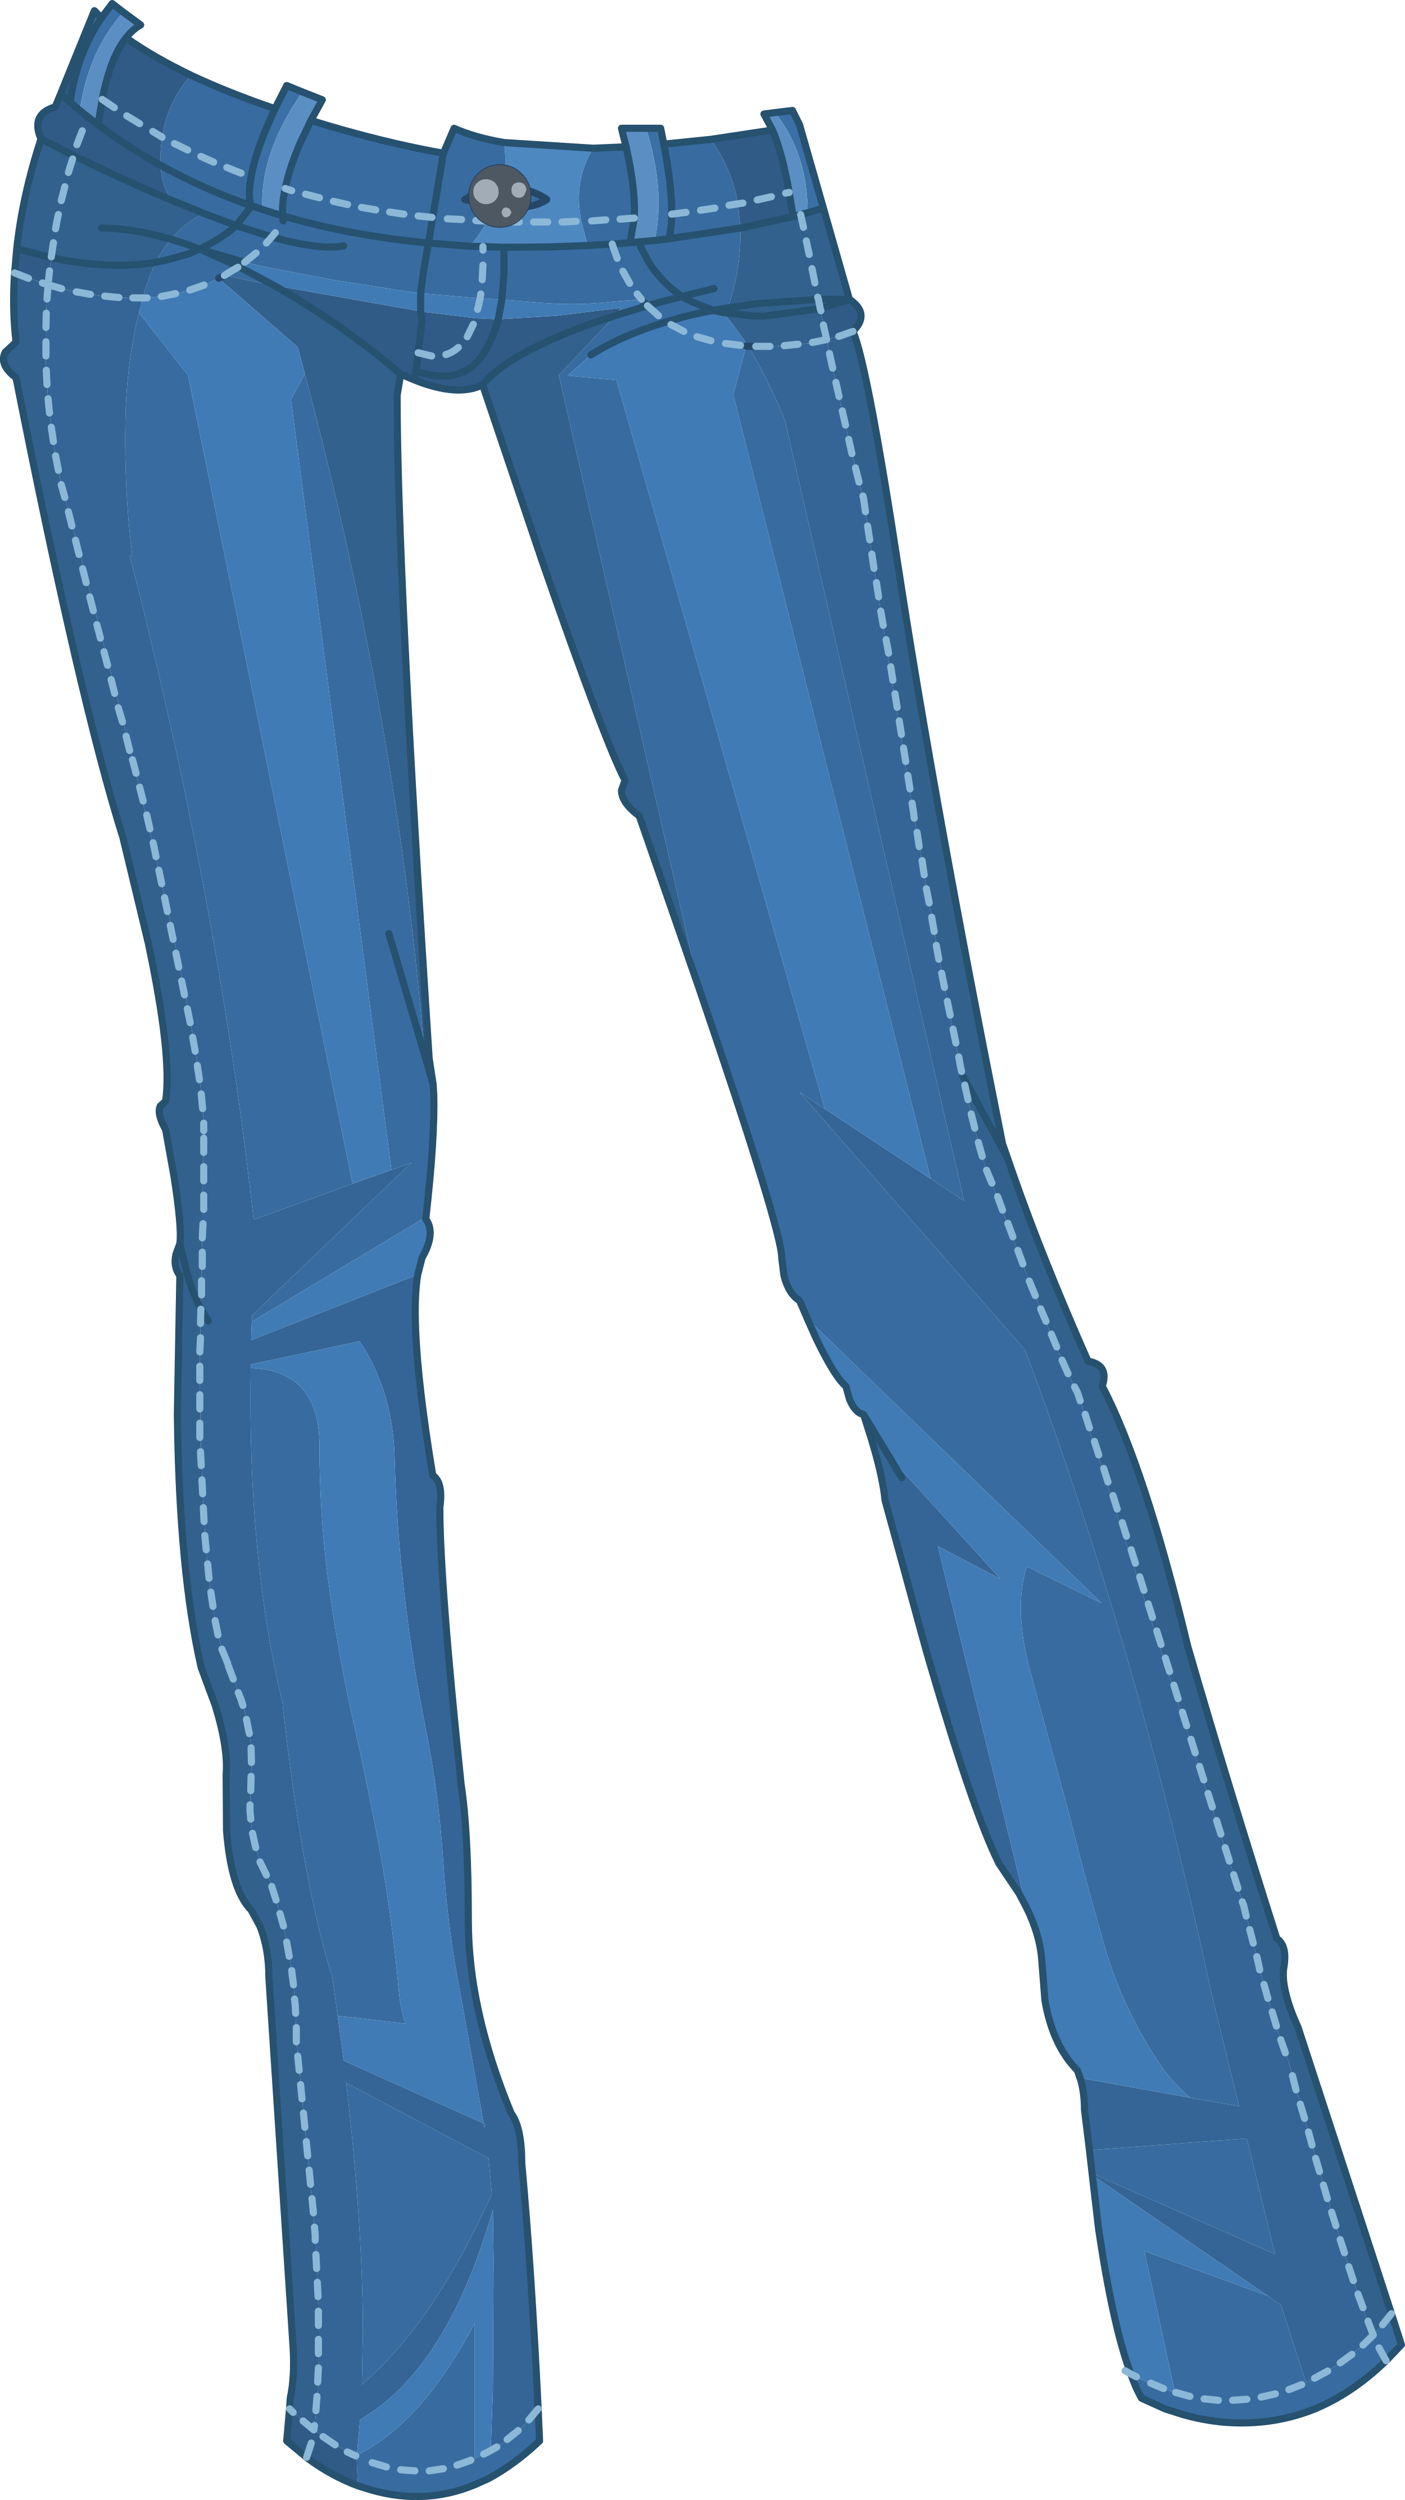 <?xml version="1.0" encoding="UTF-8" standalone="no"?>
<svg xmlns:xlink="http://www.w3.org/1999/xlink" height="350.8px" width="197.25px" xmlns="http://www.w3.org/2000/svg">
  <g transform="matrix(1.0, 0.0, 0.0, 1.0, 0.5, 0.5)">
    <path d="M9.15 9.85 L12.75 1.0 13.75 2.0 Q11.15 5.8 10.0 10.5 L9.15 9.85 M26.3 10.05 Q31.5 12.5 38.1 14.75 L36.7 17.95 Q35.2 21.65 34.75 24.35 34.3 26.7 34.7 28.35 28.0 26.0 22.05 22.7 28.0 26.0 34.7 28.35 L34.75 28.5 34.8 28.35 36.35 28.9 39.2 29.8 Q39.05 28.05 39.55 25.95 40.1 23.1 41.65 19.55 L43.15 16.4 Q53.2 19.5 61.75 21.0 L63.25 17.5 Q66.15 18.8 70.25 19.5 70.75 22.65 70.0 25.75 L72.75 26.0 Q74.9 26.5 76.25 27.5 74.05 29.05 69.2 28.45 L69.05 28.45 68.0 30.55 66.5 32.75 65.45 34.05 67.3 34.1 70.25 34.2 76.5 34.15 82.0 33.95 82.0 33.8 81.75 33.0 81.1 30.55 Q79.95 24.75 82.8 20.3 L87.4 20.1 Q88.75 26.1 88.55 30.1 L87.95 33.55 91.35 33.25 91.4 33.25 93.4 33.0 Q93.8 31.55 93.8 29.55 93.85 25.7 92.7 19.75 L92.95 19.7 99.3 19.05 Q102.25 23.15 103.1 28.1 L103.45 31.5 103.45 32.95 Q103.35 37.85 101.7 42.7 L100.5 42.9 100.95 43.35 99.65 43.05 Q96.1 43.7 93.1 44.65 86.9 46.5 82.45 49.3 L79.2 52.2 86.05 52.85 115.3 155.1 111.75 152.75 143.4 188.9 Q158.95 230.1 169.65 279.45 L173.45 295.05 166.6 293.85 Q164.2 291.85 162.35 289.15 157.1 281.4 154.5 272.35 151.8 262.95 149.45 253.5 L144.45 235.15 Q141.65 225.6 143.65 219.3 L154.15 224.45 112.85 184.55 111.75 182.0 Q110.2 181.05 109.55 178.45 L109.25 176.0 Q109.25 172.2 97.65 138.2 L77.95 52.15 85.85 43.8 85.9 43.7 85.95 43.75 90.4 42.4 90.25 42.25 89.55 41.5 85.4 41.85 Q80.5 42.4 75.6 42.0 L69.95 41.55 70.25 37.85 70.25 34.2 70.25 37.85 69.95 41.55 66.9 41.35 66.15 41.3 58.55 40.65 56.4 40.35 46.7 38.85 37.2 37.05 33.85 36.3 33.0 36.9 38.05 39.6 31.0 38.15 30.8 38.25 30.2 38.55 Q25.35 41.0 19.55 41.3 L19.75 40.5 Q20.45 38.2 21.4 36.3 L22.85 36.0 25.9 35.15 26.15 35.05 27.5 34.45 26.15 35.05 25.9 35.15 22.85 36.0 21.4 36.3 Q22.2 34.7 23.2 33.45 L23.4 33.15 23.05 32.95 23.65 32.9 Q25.55 30.65 28.15 29.45 L23.6 27.6 Q22.25 25.6 22.1 23.45 L22.05 22.7 Q21.95 20.6 22.25 18.75 23.0 13.8 26.3 10.05 M194.85 324.15 L196.25 328.5 194.1 330.75 Q189.25 335.45 183.75 337.65 178.05 339.85 171.65 339.4 168.45 339.15 165.4 338.25 L163.05 337.5 159.75 336.0 Q158.95 334.6 158.25 332.6 161.35 334.25 164.45 335.2 L160.15 315.35 177.5 321.65 179.35 322.95 182.85 333.8 184.6 332.9 Q189.15 330.4 192.3 327.15 L194.85 324.15 M152.85 304.7 L152.45 301.2 174.55 299.55 178.5 315.8 152.9 304.5 152.9 304.55 152.85 304.7 M151.25 291.45 L151.15 291.15 151.3 291.1 151.25 291.45 M121.7 201.0 L120.75 198.0 124.3 203.85 121.7 201.0 M60.3 151.6 L60.4 153.15 Q60.55 159.3 59.3 170.3 L59.25 170.5 59.15 170.35 34.85 184.95 34.9 184.05 57.25 162.65 54.45 163.65 40.35 55.55 42.3 51.95 Q55.35 100.9 59.1 147.5 L59.3 148.15 60.3 151.6 M75.05 337.5 L75.25 342.0 Q71.7 345.35 68.05 347.3 L66.15 348.15 Q58.65 351.25 50.55 348.55 L49.75 348.3 49.55 344.15 49.6 344.0 Q58.8 339.45 66.15 325.45 L66.15 344.5 68.4 343.35 Q72.35 341.05 75.05 337.5 M47.75 34.0 Q44.45 34.65 37.65 32.75 L32.65 31.15 34.75 28.5 32.65 31.15 37.65 32.75 Q44.45 34.65 47.75 34.0 M69.05 28.45 L64.75 27.5 Q67.25 25.85 70.0 25.75 67.25 25.85 64.75 27.5 L69.05 28.45 M82.0 33.95 L82.05 33.95 84.5 33.8 85.45 33.75 87.95 33.55 85.45 33.75 84.5 33.8 82.05 33.95 82.0 33.95 M89.45 34.15 L90.5 36.15 Q92.4 39.2 95.25 41.1 L94.85 41.2 93.9 41.45 91.4 42.1 90.4 42.4 91.4 42.1 93.9 41.45 94.85 41.2 95.25 41.1 Q92.4 39.2 90.5 36.15 L89.45 34.15 M130.15 164.9 L102.45 54.9 104.25 48.05 104.35 47.8 104.55 48.1 105.1 48.1 104.7 48.35 105.75 50.15 Q107.95 54.15 109.7 58.45 L134.85 168.0 130.15 164.9 M85.85 43.8 L85.95 43.75 85.85 43.8 M58.55 43.15 L58.55 43.2 58.3 43.15 58.55 43.15 M58.55 40.65 L58.9 37.95 59.65 33.6 65.45 34.05 59.65 33.6 58.9 37.95 58.55 40.65 M39.2 29.8 L39.25 30.5 39.6 29.9 39.2 29.8 M19.0 43.35 L25.9 52.15 49.0 165.6 35.1 170.65 Q30.3 127.5 18.75 81.55 L17.7 77.5 18.05 77.4 Q16.9 68.05 17.1 58.45 17.25 50.55 19.0 43.35 M27.5 34.45 L27.65 34.5 33.0 36.9 27.65 34.5 27.7 34.35 27.55 34.45 27.4 34.4 27.5 34.45 27.4 34.4 27.55 34.45 27.5 34.45 M33.85 36.3 L29.15 34.95 27.65 34.5 29.15 34.95 33.85 36.3 M23.05 32.95 L23.5 33.05 24.05 33.25 25.2 33.6 27.4 34.4 25.2 33.6 24.05 33.25 23.5 33.05 23.05 32.95 M59.65 33.6 L61.75 21.0 59.65 33.6 Q48.95 32.6 39.6 29.9 48.95 32.6 59.65 33.6 M27.7 34.35 Q30.75 32.9 32.65 31.15 L28.15 29.45 32.65 31.15 Q30.75 32.9 27.7 34.35 M114.65 42.8 L114.4 41.5 118.75 41.5 114.65 42.8 M100.5 42.9 L99.65 43.05 96.5 41.8 99.65 43.05 100.5 42.9 M96.0 41.55 L95.25 41.1 97.85 40.45 99.75 40.0 97.85 40.45 95.25 41.1 96.0 41.55 M104.25 48.05 L104.55 48.1 104.25 48.05 M93.4 33.0 L103.45 31.5 93.4 33.0 M59.1 147.5 L54.1 130.5 59.1 147.5 M67.4 297.45 L67.7 297.6 67.5 298.0 67.4 297.45 M46.9 282.35 L46.15 276.95 Q41.9 263.45 39.15 238.45 34.25 218.05 34.7 191.45 44.4 191.8 44.35 202.45 44.35 211.85 45.55 221.05 46.8 230.55 48.85 239.9 51.0 249.4 52.8 259.0 54.55 268.65 55.45 278.45 55.7 281.45 56.45 283.45 L46.9 282.35 M68.55 307.35 Q60.4 325.5 50.3 334.1 L50.45 326.05 Q50.35 311.05 48.1 291.75 L68.1 302.35 68.55 307.35" fill="#386ca0" fill-rule="evenodd" stroke="none"/>
    <path d="M10.0 10.5 Q11.15 5.8 13.75 2.0 L15.25 0.0 16.8 1.2 Q11.9 6.7 10.7 15.0 L9.35 13.85 Q9.55 12.1 10.0 10.5 M38.1 14.75 L39.75 11.5 41.95 12.4 Q35.9 21.1 36.35 28.9 L34.8 28.35 34.7 28.35 Q34.3 26.7 34.75 24.35 35.2 21.65 36.7 17.95 L38.1 14.75 M90.2 17.5 L92.25 17.5 92.7 19.75 Q93.85 25.7 93.8 29.55 93.8 31.55 93.4 33.0 L91.4 33.25 Q92.95 26.25 90.2 17.5 M108.3 15.3 L110.75 15.0 111.75 17.0 115.1 28.7 112.9 29.35 Q112.85 20.95 108.3 15.3" fill="#3a70a5" fill-rule="evenodd" stroke="none"/>
    <path d="M16.8 1.2 L19.25 3.0 Q18.15 3.6 17.2 4.8 15.0 7.55 13.85 13.45 L13.25 17.0 11.9 15.95 10.7 15.0 Q11.9 6.7 16.8 1.2 M41.95 12.4 L44.75 13.5 43.15 16.4 41.65 19.55 Q40.1 23.1 39.55 25.95 39.05 28.05 39.2 29.8 L36.35 28.9 Q35.9 21.1 41.95 12.4 M87.4 20.1 L86.75 17.5 90.15 17.5 90.2 17.5 Q92.95 26.25 91.4 33.25 L91.35 33.25 87.95 33.55 88.55 30.1 Q88.75 26.1 87.4 20.1 M107.95 17.75 L106.75 15.5 108.3 15.3 Q112.85 20.95 112.9 29.35 L111.9 29.6 110.85 29.9 110.3 26.5 Q109.3 20.85 107.95 17.75" fill="#5b8fc4" fill-rule="evenodd" stroke="none"/>
    <path d="M9.15 9.85 L10.0 10.5 Q9.55 12.1 9.35 13.85 L10.7 15.0 11.9 15.95 13.25 17.0 13.85 13.45 Q15.0 7.55 17.2 4.8 21.0 7.5 26.3 10.05 23.0 13.8 22.25 18.75 21.95 20.6 22.05 22.7 17.45 20.15 13.25 17.0 17.45 20.15 22.05 22.7 L22.1 23.45 Q22.25 25.6 23.6 27.6 L22.75 27.25 Q15.95 24.35 9.8 21.3 L5.25 19.0 Q3.75 15.5 7.25 14.5 L8.0 12.7 9.15 9.85 M99.3 19.05 L107.95 17.75 Q109.3 20.85 110.3 26.5 L110.85 29.9 103.45 31.5 103.1 28.1 Q102.25 23.15 99.3 19.05 M118.75 41.5 Q121.75 43.5 119.25 46.0 L115.55 47.15 115.1 45.0 114.65 42.8 118.75 41.5 M67.25 53.5 Q63.75 55.25 57.65 52.8 L55.75 52.0 Q49.9 46.9 41.7 41.75 39.85 40.6 38.05 39.6 L40.0 39.9 58.3 43.15 58.55 43.2 66.25 44.15 69.45 44.3 77.65 43.8 86.65 42.7 85.9 43.7 85.85 43.8 Q71.3 48.5 67.25 53.5 M49.75 348.3 Q46.1 346.95 42.7 344.45 L39.75 342.0 40.15 337.5 43.55 340.45 Q46.5 342.7 49.45 344.1 L49.5 344.15 49.55 344.15 49.75 348.3 M1.55 37.8 L1.85 34.4 6.7 35.65 Q6.4 37.5 6.25 39.45 L1.55 37.8 M8.0 12.7 L9.35 13.85 8.0 12.7 M57.65 52.8 L57.9 51.55 Q66.5 54.6 69.25 44.9 L69.45 44.3 69.25 44.9 Q66.5 54.6 57.9 51.55 L57.65 52.8 M58.55 43.2 L58.75 44.5 57.9 51.55 58.75 44.5 58.55 43.2" fill="#2f5b86" fill-rule="evenodd" stroke="none"/>
    <path d="M115.1 28.7 L118.75 41.5 114.4 41.5 114.65 42.8 106.85 43.85 105.4 43.85 100.95 43.35 105.4 43.85 106.85 43.85 114.65 42.8 115.1 45.0 115.55 47.15 119.25 46.0 Q121.25 50.5 125.75 80.0 130.75 112.5 140.25 160.0 L139.95 160.2 134.65 150.45 139.95 160.2 140.95 162.0 141.75 164.3 Q145.9 176.15 152.25 190.5 155.25 191.0 154.25 194.0 160.25 205.5 166.25 230.5 171.75 249.5 178.75 271.5 180.25 272.5 179.75 275.5 179.25 278.5 181.75 284.0 L194.85 324.15 192.3 327.15 Q188.4 317.7 180.45 288.85 178.75 284.65 176.25 275.35 L174.1 266.85 150.75 194.85 Q148.7 191.1 143.5 177.95 L138.75 165.5 Q137.2 162.35 134.65 150.45 L134.4 149.45 Q131.65 136.4 127.75 113.5 123.95 90.85 120.75 69.5 119.2 64.0 115.55 47.15 110.6 48.3 105.1 48.1 L104.55 48.1 104.35 47.8 Q102.75 45.35 100.95 43.35 L100.5 42.9 101.7 42.7 Q103.35 37.85 103.45 32.95 L103.45 31.5 110.85 29.9 111.9 29.6 112.9 29.35 115.1 28.7 M97.65 138.2 L89.25 114.0 Q86.75 112.15 86.75 110.4 L87.25 109.0 Q84.45 103.7 75.55 78.05 L67.25 53.5 Q71.3 48.5 85.85 43.8 L77.95 52.15 97.65 138.2 M55.75 52.0 L55.25 55.0 Q55.25 79.0 59.75 148.0 L59.3 148.15 59.1 147.5 Q55.35 100.9 42.3 51.95 L41.3 48.2 30.2 38.55 30.8 38.25 31.0 38.15 38.05 39.6 Q39.85 40.6 41.7 41.75 49.9 46.9 55.75 52.0 M40.15 337.5 L40.25 336.0 Q40.9 332.9 40.65 328.9 L37.25 277.0 Q37.25 272.95 36.0 269.8 L34.75 267.5 Q31.95 264.7 31.3 256.3 L31.25 248.5 Q31.55 244.75 29.7 238.75 L27.75 233.5 Q24.65 220.05 24.4 197.95 L24.75 178.5 Q23.8 177.25 24.2 175.5 L24.75 174.0 Q25.05 171.8 23.95 164.7 L22.75 158.0 Q21.5 155.8 22.0 154.7 L22.75 154.0 Q23.7 147.75 20.3 131.75 L16.75 117.0 Q10.75 98.0 1.75 52.5 -0.7 50.65 0.25 48.9 L1.75 47.5 Q1.2 42.8 1.55 37.8 L6.25 39.45 Q6.4 37.5 6.7 35.65 L1.85 34.4 Q2.65 27.0 5.25 19.0 L9.8 21.3 Q15.95 24.35 22.75 27.25 L23.6 27.6 28.15 29.45 Q25.55 30.65 23.65 32.9 L23.05 32.95 23.4 33.15 23.2 33.45 Q22.2 34.7 21.4 36.3 20.45 38.2 19.75 40.5 L19.55 41.3 17.45 41.3 Q12.05 41.15 6.25 39.45 5.0 53.25 8.1 67.5 13.1 85.65 18.1 106.1 28.1 146.9 28.1 158.15 L27.7 183.2 Q26.65 181.2 25.75 178.15 L24.75 174.0 25.75 178.15 Q26.65 181.2 27.7 183.2 L27.55 191.0 Q27.7 225.35 31.45 232.85 L33.35 238.0 Q35.2 244.0 34.75 248.15 L34.6 253.6 Q34.95 259.75 37.45 263.5 L39.3 269.75 Q40.55 275.3 40.95 280.9 L41.1 285.5 43.75 313.1 Q45.0 332.05 43.55 340.45 L40.15 337.5 M6.7 35.65 Q14.9 37.4 21.4 36.3 14.9 37.4 6.7 35.65 M13.75 31.5 Q17.55 31.5 21.9 32.65 L23.05 32.95 21.9 32.65 Q17.55 31.5 13.75 31.5 M101.7 42.7 L105.45 42.15 105.85 42.1 114.4 41.5 105.85 42.1 105.45 42.15 101.7 42.7 M152.9 304.5 L152.85 304.7 152.9 304.55 152.9 304.5 M49.6 344.0 L49.55 344.15 49.5 344.15 49.45 344.1 49.6 344.0" fill="#32618d" fill-rule="evenodd" stroke="none"/>
    <path d="M70.25 19.5 L82.8 20.3 Q79.95 24.75 81.1 30.55 L81.75 33.0 82.0 33.8 82.0 33.95 76.5 34.15 70.25 34.2 67.3 34.1 65.45 34.05 66.5 32.75 68.0 30.55 69.05 28.45 69.2 28.45 Q74.05 29.05 76.25 27.5 74.9 26.5 72.75 26.0 L70.0 25.75 Q70.75 22.65 70.25 19.5" fill="#4e88c0" fill-rule="evenodd" stroke="none"/>
    <path d="M152.45 301.2 L151.75 295.5 Q151.75 293.3 151.25 291.45 L151.3 291.1 166.6 293.85 173.45 295.05 169.65 279.45 Q158.95 230.1 143.4 188.9 L111.75 152.75 115.3 155.1 130.15 164.9 134.85 168.0 109.7 58.45 Q107.95 54.15 105.75 50.15 L104.7 48.35 105.1 48.1 Q110.6 48.3 115.55 47.15 119.2 64.0 120.75 69.5 123.95 90.85 127.75 113.5 131.65 136.4 134.4 149.45 L134.65 150.45 Q137.2 162.35 138.75 165.5 L143.5 177.95 Q148.7 191.1 150.75 194.85 L174.1 266.85 176.25 275.35 Q178.75 284.65 180.45 288.85 188.4 317.7 192.3 327.15 189.15 330.4 184.6 332.9 L182.85 333.8 179.35 322.95 177.5 321.65 152.85 304.7 152.9 304.5 178.5 315.8 174.55 299.55 152.45 301.2 M143.6 267.15 L142.55 265.15 139.75 261.0 Q136.0 253.5 129.5 231.0 L123.75 210.0 Q123.45 206.9 122.05 202.15 L121.7 201.0 124.3 203.85 139.95 221.05 131.15 216.45 143.6 267.15 M58.15 178.35 Q57.65 181.25 57.85 186.05 58.15 193.8 60.25 206.5 61.75 207.5 61.25 211.0 61.25 221.5 64.25 250.0 65.25 256.5 65.25 269.0 65.25 281.5 71.25 296.0 72.75 298.0 72.75 303.0 74.1 317.8 75.05 337.5 72.35 341.05 68.4 343.35 L68.7 334.95 68.8 316.45 68.7 309.55 Q62.25 332.0 50.05 339.0 L49.6 344.0 49.45 344.1 Q46.5 342.7 43.55 340.45 45.0 332.05 43.75 313.1 L41.1 285.5 40.95 280.9 Q40.55 275.3 39.3 269.75 L37.45 263.5 Q34.95 259.75 34.6 253.6 L34.75 248.15 Q35.2 244.0 33.35 238.0 L31.45 232.85 Q27.7 225.35 27.55 191.0 L27.7 183.2 28.1 158.15 Q28.1 146.9 18.1 106.1 13.1 85.65 8.1 67.5 5.0 53.25 6.25 39.45 12.05 41.15 17.45 41.3 L19.55 41.3 19.0 43.35 Q17.25 50.55 17.1 58.45 16.9 68.05 18.05 77.4 L17.7 77.5 18.75 81.55 Q30.3 127.5 35.1 170.65 L49.0 165.6 54.45 163.65 57.25 162.65 34.9 184.05 34.85 184.95 34.75 187.55 58.15 178.35 M126.1 206.85 L124.3 203.85 126.1 206.85 M67.4 297.45 L64.25 279.85 Q62.4 270.5 61.75 261.0 61.15 251.35 59.25 241.95 57.35 232.45 56.25 222.95 55.15 213.5 54.9 203.95 54.65 194.7 50.0 187.7 L34.7 190.95 34.7 191.45 Q34.25 218.05 39.15 238.45 41.9 263.45 46.15 276.95 L46.9 282.35 47.75 288.65 67.4 297.45 67.5 298.0 67.7 297.6 67.4 297.45 M28.75 184.85 L27.7 183.2 28.75 184.85 M68.55 307.35 L68.1 302.35 48.1 291.75 Q50.35 311.05 50.45 326.05 L50.3 334.1 Q60.4 325.5 68.55 307.35" fill="#346596" fill-rule="evenodd" stroke="none"/>
    <path d="M158.25 332.6 Q155.7 325.75 153.7 312.0 L152.85 304.7 177.5 321.65 160.15 315.35 164.45 335.2 Q161.35 334.25 158.25 332.6 M151.15 291.15 L150.75 290.0 Q147.3 286.55 146.2 280.2 L145.75 274.5 Q145.5 271.0 143.6 267.15 L131.15 216.45 139.95 221.05 124.3 203.85 120.75 198.0 Q119.5 197.7 118.75 195.8 L118.25 194.0 Q116.7 192.75 114.05 187.25 L112.85 184.55 154.15 224.45 143.65 219.3 Q141.65 225.6 144.45 235.15 L149.45 253.5 Q151.8 262.95 154.5 272.35 157.1 281.4 162.35 289.15 164.2 291.85 166.6 293.85 L151.3 291.1 151.15 291.15 M59.25 170.5 Q60.75 172.5 58.75 176.0 L58.15 178.35 34.75 187.55 34.85 184.95 59.15 170.35 59.25 170.5 M115.3 155.1 L86.05 52.85 79.2 52.2 82.45 49.3 Q86.9 46.5 93.1 44.65 96.1 43.7 99.65 43.05 L100.95 43.35 Q102.75 45.35 104.35 47.8 L104.25 48.05 102.45 54.9 130.15 164.9 115.3 155.1 M89.55 41.5 L90.25 42.25 90.4 42.4 85.95 43.75 85.9 43.7 86.65 42.7 77.65 43.8 69.45 44.3 69.95 41.55 69.45 44.3 66.25 44.15 58.55 43.2 58.55 43.15 58.55 40.65 58.55 43.15 58.3 43.15 40.0 39.9 38.05 39.6 33.0 36.9 33.85 36.3 37.2 37.05 46.7 38.85 56.4 40.35 58.55 40.65 66.15 41.3 66.9 41.35 69.95 41.55 75.6 42.0 Q80.5 42.4 85.4 41.85 L89.55 41.5 M30.2 38.55 L41.3 48.2 42.3 51.95 40.35 55.55 54.45 163.65 49.0 165.6 25.9 52.15 19.0 43.35 19.55 41.3 Q25.35 41.0 30.2 38.55 M34.7 191.45 L34.7 190.95 50.0 187.7 Q54.65 194.7 54.9 203.95 55.15 213.5 56.25 222.95 57.35 232.45 59.25 241.95 61.15 251.35 61.75 261.0 62.4 270.5 64.25 279.85 L67.4 297.45 47.75 288.65 46.9 282.35 56.45 283.45 Q55.7 281.45 55.45 278.45 54.55 268.65 52.8 259.0 51.0 249.4 48.85 239.9 46.8 230.55 45.55 221.05 44.35 211.85 44.35 202.45 44.4 191.8 34.7 191.45 M49.6 344.0 L50.05 339.0 Q62.25 332.0 68.7 309.55 L68.8 316.45 68.7 334.95 68.4 343.35 66.15 344.5 66.15 325.45 Q58.8 339.45 49.6 344.0" fill="#407bb5" fill-rule="evenodd" stroke="none"/>
    <path d="M13.75 2.0 L12.75 1.0 9.15 9.85 10.0 10.5 Q11.15 5.8 13.75 2.0 L15.25 0.0 16.8 1.2 19.25 3.0 Q18.15 3.6 17.2 4.8 21.0 7.5 26.3 10.05 31.5 12.5 38.1 14.75 L39.75 11.5 41.95 12.4 44.75 13.5 43.15 16.4 Q53.2 19.5 61.75 21.0 L63.25 17.5 Q66.15 18.8 70.25 19.5 L82.8 20.3 87.4 20.1 86.75 17.5 90.15 17.5 M90.2 17.5 L92.25 17.5 92.7 19.75 92.95 19.7 99.3 19.05 107.95 17.75 106.75 15.5 108.3 15.3 110.75 15.0 111.75 17.0 115.1 28.7 118.75 41.5 Q121.75 43.5 119.25 46.0 121.25 50.5 125.75 80.0 130.75 112.5 140.25 160.0 L140.95 162.0 141.75 164.3 Q145.9 176.15 152.25 190.5 155.25 191.0 154.25 194.0 160.25 205.5 166.25 230.5 171.75 249.5 178.75 271.5 180.25 272.5 179.75 275.5 179.25 278.5 181.75 284.0 L194.85 324.15 196.25 328.5 194.1 330.75 Q189.25 335.45 183.75 337.65 178.05 339.85 171.65 339.4 168.45 339.15 165.4 338.25 L163.05 337.5 159.75 336.0 Q158.95 334.6 158.25 332.6 155.7 325.75 153.7 312.0 L152.85 304.7 152.45 301.2 151.75 295.5 Q151.75 293.3 151.25 291.45 L151.15 291.15 150.75 290.0 Q147.3 286.55 146.2 280.2 L145.75 274.5 Q145.5 271.0 143.6 267.15 L142.55 265.15 139.75 261.0 Q136.0 253.5 129.5 231.0 L123.75 210.0 Q123.45 206.9 122.05 202.15 L121.7 201.0 120.75 198.0 Q119.5 197.7 118.75 195.8 L118.25 194.0 Q116.7 192.75 114.05 187.25 L112.85 184.55 111.75 182.0 Q110.2 181.05 109.55 178.45 L109.25 176.0 Q109.25 172.2 97.65 138.2 L89.25 114.0 Q86.75 112.15 86.75 110.4 L87.25 109.0 Q84.45 103.7 75.55 78.05 L67.25 53.5 Q63.75 55.25 57.65 52.8 L55.75 52.0 55.25 55.0 Q55.25 79.0 59.75 148.0 L60.3 151.6 60.4 153.15 Q60.55 159.3 59.3 170.3 L59.25 170.5 Q60.75 172.5 58.75 176.0 L58.15 178.35 Q57.65 181.25 57.85 186.05 58.15 193.8 60.25 206.5 61.75 207.5 61.25 211.0 61.25 221.5 64.25 250.0 65.25 256.5 65.25 269.0 65.25 281.5 71.25 296.0 72.75 298.0 72.75 303.0 74.1 317.8 75.05 337.5 L75.25 342.0 Q71.7 345.35 68.05 347.3 L66.15 348.15 Q58.65 351.25 50.55 348.55 L49.75 348.3 Q46.1 346.95 42.7 344.45 L39.75 342.0 40.15 337.5 40.25 336.0 Q40.9 332.9 40.65 328.9 L37.25 277.0 Q37.25 272.95 36.0 269.8 L34.75 267.5 Q31.95 264.7 31.3 256.3 L31.25 248.5 Q31.55 244.75 29.7 238.75 L27.75 233.5 Q24.65 220.05 24.4 197.95 L24.75 178.5 Q23.8 177.25 24.2 175.5 L24.75 174.0 Q25.05 171.8 23.95 164.7 L22.75 158.0 Q21.5 155.8 22.0 154.7 L22.75 154.0 Q23.7 147.75 20.3 131.75 L16.75 117.0 Q10.75 98.0 1.75 52.5 -0.7 50.65 0.25 48.9 L1.75 47.5 Q1.2 42.8 1.55 37.8 L1.85 34.4 Q2.65 27.0 5.25 19.0 3.75 15.5 7.25 14.5 L8.0 12.7 9.15 9.85 M17.2 4.8 Q15.0 7.55 13.85 13.45 L13.25 17.0 Q17.45 20.15 22.05 22.7 28.0 26.0 34.7 28.35 34.3 26.7 34.75 24.35 35.2 21.65 36.7 17.95 L38.1 14.75 M5.25 19.0 L9.8 21.3 Q15.95 24.35 22.75 27.25 L23.6 27.6 28.15 29.45 32.65 31.15 Q30.75 32.9 27.7 34.35 L27.55 34.45 27.4 34.4 27.5 34.45 27.55 34.45 27.65 34.5 29.15 34.95 33.85 36.3 33.0 36.9 38.05 39.6 Q39.85 40.6 41.7 41.75 49.9 46.9 55.75 52.0 M13.25 17.0 L11.9 15.95 10.7 15.0 9.35 13.85 8.0 12.7 M34.8 28.35 L36.35 28.9 39.2 29.8 Q39.05 28.05 39.55 25.95 40.1 23.1 41.65 19.55 L43.15 16.4 M34.75 28.5 L34.7 28.35 34.8 28.35 M34.75 28.5 L32.65 31.15 37.65 32.75 Q44.45 34.65 47.75 34.0 M65.45 34.05 L67.3 34.1 70.25 34.2 76.5 34.15 82.0 33.95 82.05 33.95 84.5 33.8 85.45 33.75 87.95 33.55 88.55 30.1 Q88.75 26.1 87.4 20.1 M9.35 13.85 Q9.55 12.1 10.0 10.5 M6.7 35.65 L1.85 34.4 M21.4 36.3 Q14.9 37.4 6.7 35.65 M90.4 42.4 L91.4 42.1 93.9 41.45 94.85 41.2 95.25 41.1 Q92.4 39.2 90.5 36.15 L89.45 34.15 M91.35 33.25 L87.95 33.55 M100.95 43.35 L99.65 43.05 Q96.1 43.7 93.1 44.65 86.9 46.5 82.45 49.3 M85.95 43.75 L90.4 42.4 90.25 42.25 89.55 41.5 M69.95 41.55 L69.45 44.3 69.25 44.9 Q66.5 54.6 57.9 51.55 L57.65 52.8 M85.95 43.75 L85.85 43.8 Q71.3 48.5 67.25 53.5 M70.25 34.2 L70.25 37.85 69.95 41.55 M58.55 40.65 L58.55 43.15 58.55 43.2 58.75 44.5 57.9 51.55 M65.45 34.05 L59.65 33.6 58.9 37.95 58.55 40.65 M39.2 29.8 L39.25 30.5 39.6 29.9 39.2 29.8 M59.1 147.5 L59.3 148.15 60.3 151.6 M27.65 34.5 L27.5 34.45 26.15 35.05 25.9 35.15 22.85 36.0 21.4 36.3 M23.05 32.95 L21.9 32.65 Q17.55 31.5 13.75 31.5 M27.65 34.5 L33.0 36.9 M27.4 34.4 L25.2 33.6 24.05 33.25 23.5 33.05 23.05 32.95 M59.65 33.6 Q48.95 32.6 39.6 29.9 M61.75 21.0 L59.65 33.6 M91.4 33.25 L93.4 33.0 Q93.8 31.55 93.8 29.55 93.85 25.7 92.7 19.75 M110.85 29.9 L110.3 26.5 Q109.3 20.85 107.95 17.75 M103.45 31.5 L110.85 29.9 111.9 29.6 112.9 29.35 115.1 28.7 M114.65 42.8 L118.75 41.5 114.4 41.5 105.85 42.1 105.45 42.15 101.7 42.7 100.5 42.9 99.65 43.05 96.5 41.8 M100.95 43.35 L105.4 43.85 106.85 43.85 114.65 42.8 M99.75 40.0 L97.85 40.45 95.25 41.1 96.0 41.55 M134.65 150.45 L139.95 160.2 140.95 162.0 M103.45 31.5 L93.4 33.0 M124.3 203.85 L126.1 206.85 M124.3 203.85 L120.75 198.0 M54.1 130.5 L59.1 147.5 M24.75 174.0 L25.75 178.15 Q26.65 181.2 27.7 183.2 L28.75 184.85" fill="none" stroke="#26516f" stroke-linecap="round" stroke-linejoin="round" stroke-width="1.0"/>
    <path d="M70.0 25.75 L72.75 26.0 Q74.9 26.5 76.25 27.5 74.05 29.05 69.2 28.45 L69.05 28.45 64.75 27.5 Q67.25 25.85 70.0 25.75 M31.0 38.15 L30.8 38.25 30.2 38.55 M104.55 48.1 L105.1 48.1 M104.55 48.1 L104.25 48.05" fill="none" stroke="#254869" stroke-linecap="round" stroke-linejoin="round" stroke-width="1.0"/>
    <path d="M13.85 13.45 L15.55 14.6 M17.3 15.75 L19.1 16.85 M20.95 17.95 L22.25 18.75 M24.0 19.65 L25.85 20.55 M27.7 21.45 L29.5 22.25 M48.3 28.2 L46.3 27.75 M44.35 27.25 L42.4 26.75 M40.45 26.25 L39.55 25.95 M31.35 23.0 L33.35 23.8 M10.3 19.8 L11.05 17.85 M9.1 23.7 L9.7 21.8 M8.1 27.65 L8.6 25.7 M6.45 37.5 L6.25 39.45 8.15 40.0 M5.45 39.2 L6.25 39.45 6.1 41.45 M6.7 35.55 L7.0 33.55 M7.3 31.6 L7.6 30.0 7.7 29.6 M1.55 37.8 L3.5 38.55 M6.0 51.45 L6.1 53.45 M5.95 47.45 L5.95 49.45 M6.0 43.45 L5.95 45.45 M10.1 75.3 L10.6 77.3 M6.25 55.45 L6.45 57.45 M6.7 59.45 L7.0 61.45 M7.3 63.45 L7.7 65.5 M8.1 67.5 L8.6 69.3 M9.1 71.3 L9.6 73.3 M11.1 79.3 L11.6 81.25 M84.55 30.35 L82.55 30.5 M88.55 30.1 L86.55 30.25 M86.95 37.55 L87.9 39.25 M85.45 33.75 L85.6 34.2 86.15 35.75 M76.4 30.65 L74.4 30.65 M80.4 30.55 L78.4 30.65 M90.4 42.4 L91.95 43.8 M88.95 40.75 L89.55 41.5 M67.3 34.6 L67.3 34.1 M67.2 38.75 L67.3 36.7 M68.4 30.55 L68.0 30.55 66.3 30.45 M64.3 30.3 L62.3 30.2 M60.15 30.0 L58.2 29.8 M56.2 29.55 L54.2 29.25 M58.2 49.0 L60.1 49.45 M66.55 42.9 L66.7 42.3 66.9 41.35 67.0 40.75 M65.1 46.75 L65.95 45.0 M62.1 49.25 Q63.05 48.95 63.85 48.25 M72.4 30.65 L70.4 30.65 M36.9 33.6 L37.65 32.75 38.15 32.15 M33.85 36.3 L35.45 35.0 M31.0 38.15 L31.7 37.7 32.9 37.0 M14.2 41.05 L16.2 41.25 M18.15 41.3 L19.55 41.3 20.15 41.3 M22.15 41.1 L24.15 40.7 M26.15 40.2 L28.15 39.5 M12.1 83.25 L12.6 85.2 M13.1 87.15 L13.6 89.05 M14.1 90.95 L14.6 92.85 M15.1 94.85 L15.6 96.8 M16.1 98.8 L16.7 100.8 M22.6 125.45 L23.0 127.4 M21.8 121.6 L22.2 123.5 M21.0 117.75 L21.4 119.7 M18.1 106.1 L18.6 108.0 M19.1 109.95 L19.6 111.9 M20.1 113.85 L20.55 115.8 M17.2 102.8 L17.7 104.8 M10.2 40.45 L12.2 40.8 M52.25 28.95 L50.25 28.6 M109.8 26.6 L110.3 26.5 M105.8 27.55 L107.8 27.1 M101.85 28.3 L103.1 28.1 103.8 28.0 M119.25 46.0 L117.25 46.7 M116.4 51.15 L115.95 49.1 M113.55 47.55 L115.55 47.15 115.1 45.1 M114.75 43.1 L114.65 42.8 114.4 41.5 114.3 41.2 M113.9 39.2 L113.5 37.2 M101.35 47.7 L103.45 47.95 M97.35 46.75 L99.3 47.3 M93.7 45.05 L95.5 46.0 M107.6 48.1 L105.6 48.1 M111.55 47.8 L109.6 48.0 M112.3 31.4 L111.9 29.6 M93.8 29.55 L95.8 29.3 M118.2 59.15 L117.75 57.15 M119.1 63.15 L118.65 61.15 M120.1 67.15 L119.6 65.15 M121.0 71.3 L120.75 69.5 120.65 69.1 M121.6 75.25 L121.3 73.3 M117.3 55.15 L116.85 53.15 M113.1 35.2 L112.7 33.3 M122.85 83.25 L122.55 81.25 M123.5 87.25 L123.15 85.25 M124.25 91.15 L123.9 89.25 M124.85 94.95 L124.55 93.05 M126.05 102.55 L125.75 100.65 M125.45 98.75 L125.15 96.85 M129.95 126.2 L129.55 124.2 M129.25 122.25 L128.95 120.25 M128.55 118.3 L128.25 116.3 M127.85 114.3 L127.75 113.5 127.55 112.2 M127.25 110.2 L126.95 108.3 M126.65 106.35 L126.35 104.45 M122.2 79.25 L121.9 77.25 M97.85 29.0 L99.85 28.7 M133.7 145.85 L133.3 143.9 M134.5 149.85 L134.4 149.45 134.1 147.8 M143.1 176.85 L142.4 174.95 M141.7 173.05 L141.0 171.15 M140.25 169.3 L139.55 167.4 M138.75 165.5 L138.0 163.7 M137.4 161.75 L136.85 159.8 M136.35 157.8 L135.85 155.8 M135.4 153.8 L134.95 151.75 M130.65 130.2 L130.3 128.2 M131.3 134.1 L130.95 132.15 M132.1 138.05 L131.7 136.05 M132.9 141.95 L132.5 140.0 M144.85 181.3 L144.0 179.25 M146.35 184.9 L145.6 183.15 M147.85 188.5 L147.1 186.7 M149.45 192.25 L148.6 190.35 M151.15 196.05 L150.75 194.85 150.35 194.1 M152.45 199.85 L151.85 197.95 M161.3 226.45 L160.7 224.55 M160.1 222.65 L159.5 220.75 M158.9 218.85 L158.3 216.95 M157.65 215.05 L157.05 213.15 M156.35 211.25 L155.75 209.35 M155.05 207.45 L154.45 205.55 M153.75 203.65 L153.15 201.75 M162.5 230.25 L161.9 228.35 M168.5 249.25 L167.9 247.35 M167.3 245.45 L166.7 243.55 M166.1 241.65 L165.5 239.75 M164.9 237.85 L164.3 235.95 M163.7 234.05 L163.1 232.15 M173.3 264.45 L172.7 262.55 M172.1 260.65 L171.5 258.75 M170.9 256.85 L170.3 254.95 M169.7 253.05 L169.1 251.15 M174.45 268.35 L174.1 266.85 173.9 266.35 M175.45 272.15 L174.95 270.25 M176.35 275.9 L176.25 275.35 175.95 274.05 M177.5 279.9 L176.95 277.95 M178.7 283.8 L178.1 281.8 M179.95 287.55 L179.3 285.7 M183.7 300.5 L183.2 298.65 M182.65 296.75 L182.05 294.75 M181.45 292.75 L180.95 290.75 M190.85 323.3 L190.15 321.4 M189.5 319.5 L188.85 317.55 M188.25 315.6 L187.65 313.75 M187.05 311.8 L186.45 309.9 M185.85 308.0 L185.3 306.1 M184.75 304.2 L184.2 302.35 M194.85 324.15 L193.6 325.7 M23.4 129.35 L23.8 131.3 M24.2 133.25 L24.6 135.2 M25.0 137.15 L25.4 139.1 M25.8 141.05 L26.2 143.0 M26.55 145.05 L26.9 147.0 M27.2 149.0 L27.5 151.0 M27.9 175.2 L27.9 177.2 M28.0 171.2 L27.9 173.2 M28.1 167.2 L28.1 169.2 M28.1 163.2 L28.1 165.2 M27.75 153.0 L27.95 155.05 M28.1 157.1 L28.1 158.15 M28.1 159.2 L28.1 161.2 M27.8 179.2 L27.8 181.2 M27.7 183.2 L27.65 185.2 M27.65 187.2 L27.55 189.2 M27.55 191.2 L27.55 193.2 M27.55 195.2 L27.55 197.2 M27.55 199.2 L27.55 201.2 M29.1 222.9 L29.4 224.9 M28.65 218.95 L28.85 220.95 M28.25 214.95 L28.45 216.95 M27.65 203.2 L27.75 205.15 M27.85 207.15 L27.95 209.1 M28.05 211.05 L28.15 213.0 M32.95 237.0 L33.35 238.0 33.6 238.8 M34.1 240.75 L34.5 242.75 M34.75 244.75 L34.8 246.8 M34.75 248.75 L34.7 250.75 M30.65 230.9 L31.45 232.85 M39.75 272.0 L40.1 274.0 M38.8 268.0 L39.3 269.75 M37.65 264.2 L38.25 266.1 M36.0 260.75 L36.9 262.6 M34.95 256.75 L35.4 258.75 M34.6 252.75 L34.6 253.6 34.7 254.75 M31.55 233.25 L32.25 235.1 M40.85 280.0 L40.95 280.9 41.0 282.0 M41.1 284.0 L41.1 285.5 41.1 286.0 M41.3 288.0 L41.5 290.0 M41.7 292.0 L41.9 294.0 M42.1 296.0 L42.3 298.0 M44.2 323.8 L44.2 325.8 M44.05 319.75 L44.15 321.75 M43.85 315.85 L43.95 317.8 M43.65 312.0 L43.75 313.1 43.75 313.85 M43.3 308.0 L43.5 310.0 M42.9 304.0 L43.1 306.0 M42.5 300.0 L42.7 302.0 M40.45 276.0 L40.7 278.0 M29.7 226.9 L30.1 228.9 M57.75 346.2 L55.75 346.05 M61.75 345.9 L59.75 346.2 M65.6 344.7 L65.1 344.9 63.65 345.4 M69.25 342.85 L68.4 343.35 67.4 343.85 M72.25 340.55 L70.7 341.8 M75.05 337.5 L73.75 339.05 M44.0 335.75 L43.85 337.75 M44.2 331.75 L44.1 333.75 M44.2 327.75 L44.2 329.75 M40.65 338.0 L40.15 337.5 M42.55 344.3 L43.2 342.3 M43.65 339.85 L43.55 340.45 42.05 339.2 M46.55 342.55 L44.85 341.4 M49.45 344.1 L48.25 343.55 M53.75 345.65 L51.75 345.05 M194.1 330.75 L193.1 328.95 M178.55 335.4 L176.55 335.85 M182.25 334.1 L180.45 334.8 M185.9 332.2 L184.6 332.9 184.05 333.2 M189.3 329.85 L187.65 331.05 M191.55 325.2 L192.3 327.15 190.85 328.55 M159.05 333.0 L158.25 332.6 157.45 332.15 M162.85 334.65 L161.05 333.9 M166.55 335.75 L164.55 335.2 M170.55 336.3 L168.55 336.1 M174.55 336.15 L172.55 336.3" fill="none" stroke="#8cb8d7" stroke-linecap="round" stroke-linejoin="round" stroke-width="1.0"/>
    <path d="M72.35 25.1 Q71.9 25.1 71.55 25.4 71.3 25.7 71.3 26.15 71.3 26.65 71.55 26.9 71.9 27.25 72.35 27.25 72.8 27.25 73.1 26.9 L73.4 26.15 Q73.4 25.7 73.1 25.4 72.8 25.1 72.35 25.1 M69.5 26.4 Q69.5 25.65 69.0 25.15 68.45 24.65 67.75 24.65 67.0 24.65 66.5 25.15 65.95 25.65 65.95 26.4 65.95 27.15 66.5 27.65 67.0 28.15 67.75 28.15 68.45 28.15 69.0 27.65 69.5 27.15 69.5 26.4 M65.3 27.0 Q65.3 25.2 66.55 23.9 67.85 22.6 69.65 22.6 71.5 22.6 72.75 23.9 74.05 25.2 74.05 27.0 74.05 28.8 72.75 30.1 71.5 31.4 69.65 31.4 67.85 31.4 66.55 30.1 65.3 28.8 65.3 27.0 M71.05 28.8 L70.6 28.6 Q70.3 28.6 70.1 28.8 L69.9 29.3 70.1 29.8 Q70.3 30.0 70.6 30.0 L71.05 29.8 71.3 29.3 71.05 28.8" fill="#4d5862" fill-rule="evenodd" stroke="none"/>
    <path d="M69.5 26.4 Q69.5 27.15 69.0 27.65 68.45 28.15 67.75 28.15 67.0 28.15 66.5 27.65 65.95 27.15 65.95 26.4 65.95 25.65 66.5 25.15 67.0 24.65 67.75 24.65 68.45 24.65 69.0 25.15 69.5 25.65 69.5 26.4 M72.35 25.1 Q72.8 25.1 73.1 25.4 73.4 25.7 73.4 26.15 L73.1 26.9 Q72.8 27.25 72.35 27.25 71.9 27.25 71.55 26.9 71.3 26.65 71.3 26.15 71.3 25.7 71.55 25.4 71.9 25.1 72.35 25.1 M71.05 28.8 L71.3 29.3 71.05 29.8 70.6 30.0 Q70.3 30.0 70.1 29.8 L69.9 29.3 70.1 28.8 Q70.3 28.6 70.6 28.6 L71.05 28.8" fill="#a2acb7" fill-rule="evenodd" stroke="none"/>
    <path d="M65.3 27.0 Q65.3 25.2 66.55 23.9 67.85 22.6 69.65 22.6 71.5 22.6 72.75 23.9 74.05 25.2 74.05 27.0 74.05 28.8 72.75 30.1 71.5 31.4 69.65 31.4 67.85 31.4 66.55 30.1 65.3 28.8 65.3 27.0 Z" fill="none" stroke="#1e3d5b" stroke-linecap="round" stroke-linejoin="round" stroke-width="0.1"/>
  </g>
</svg>
